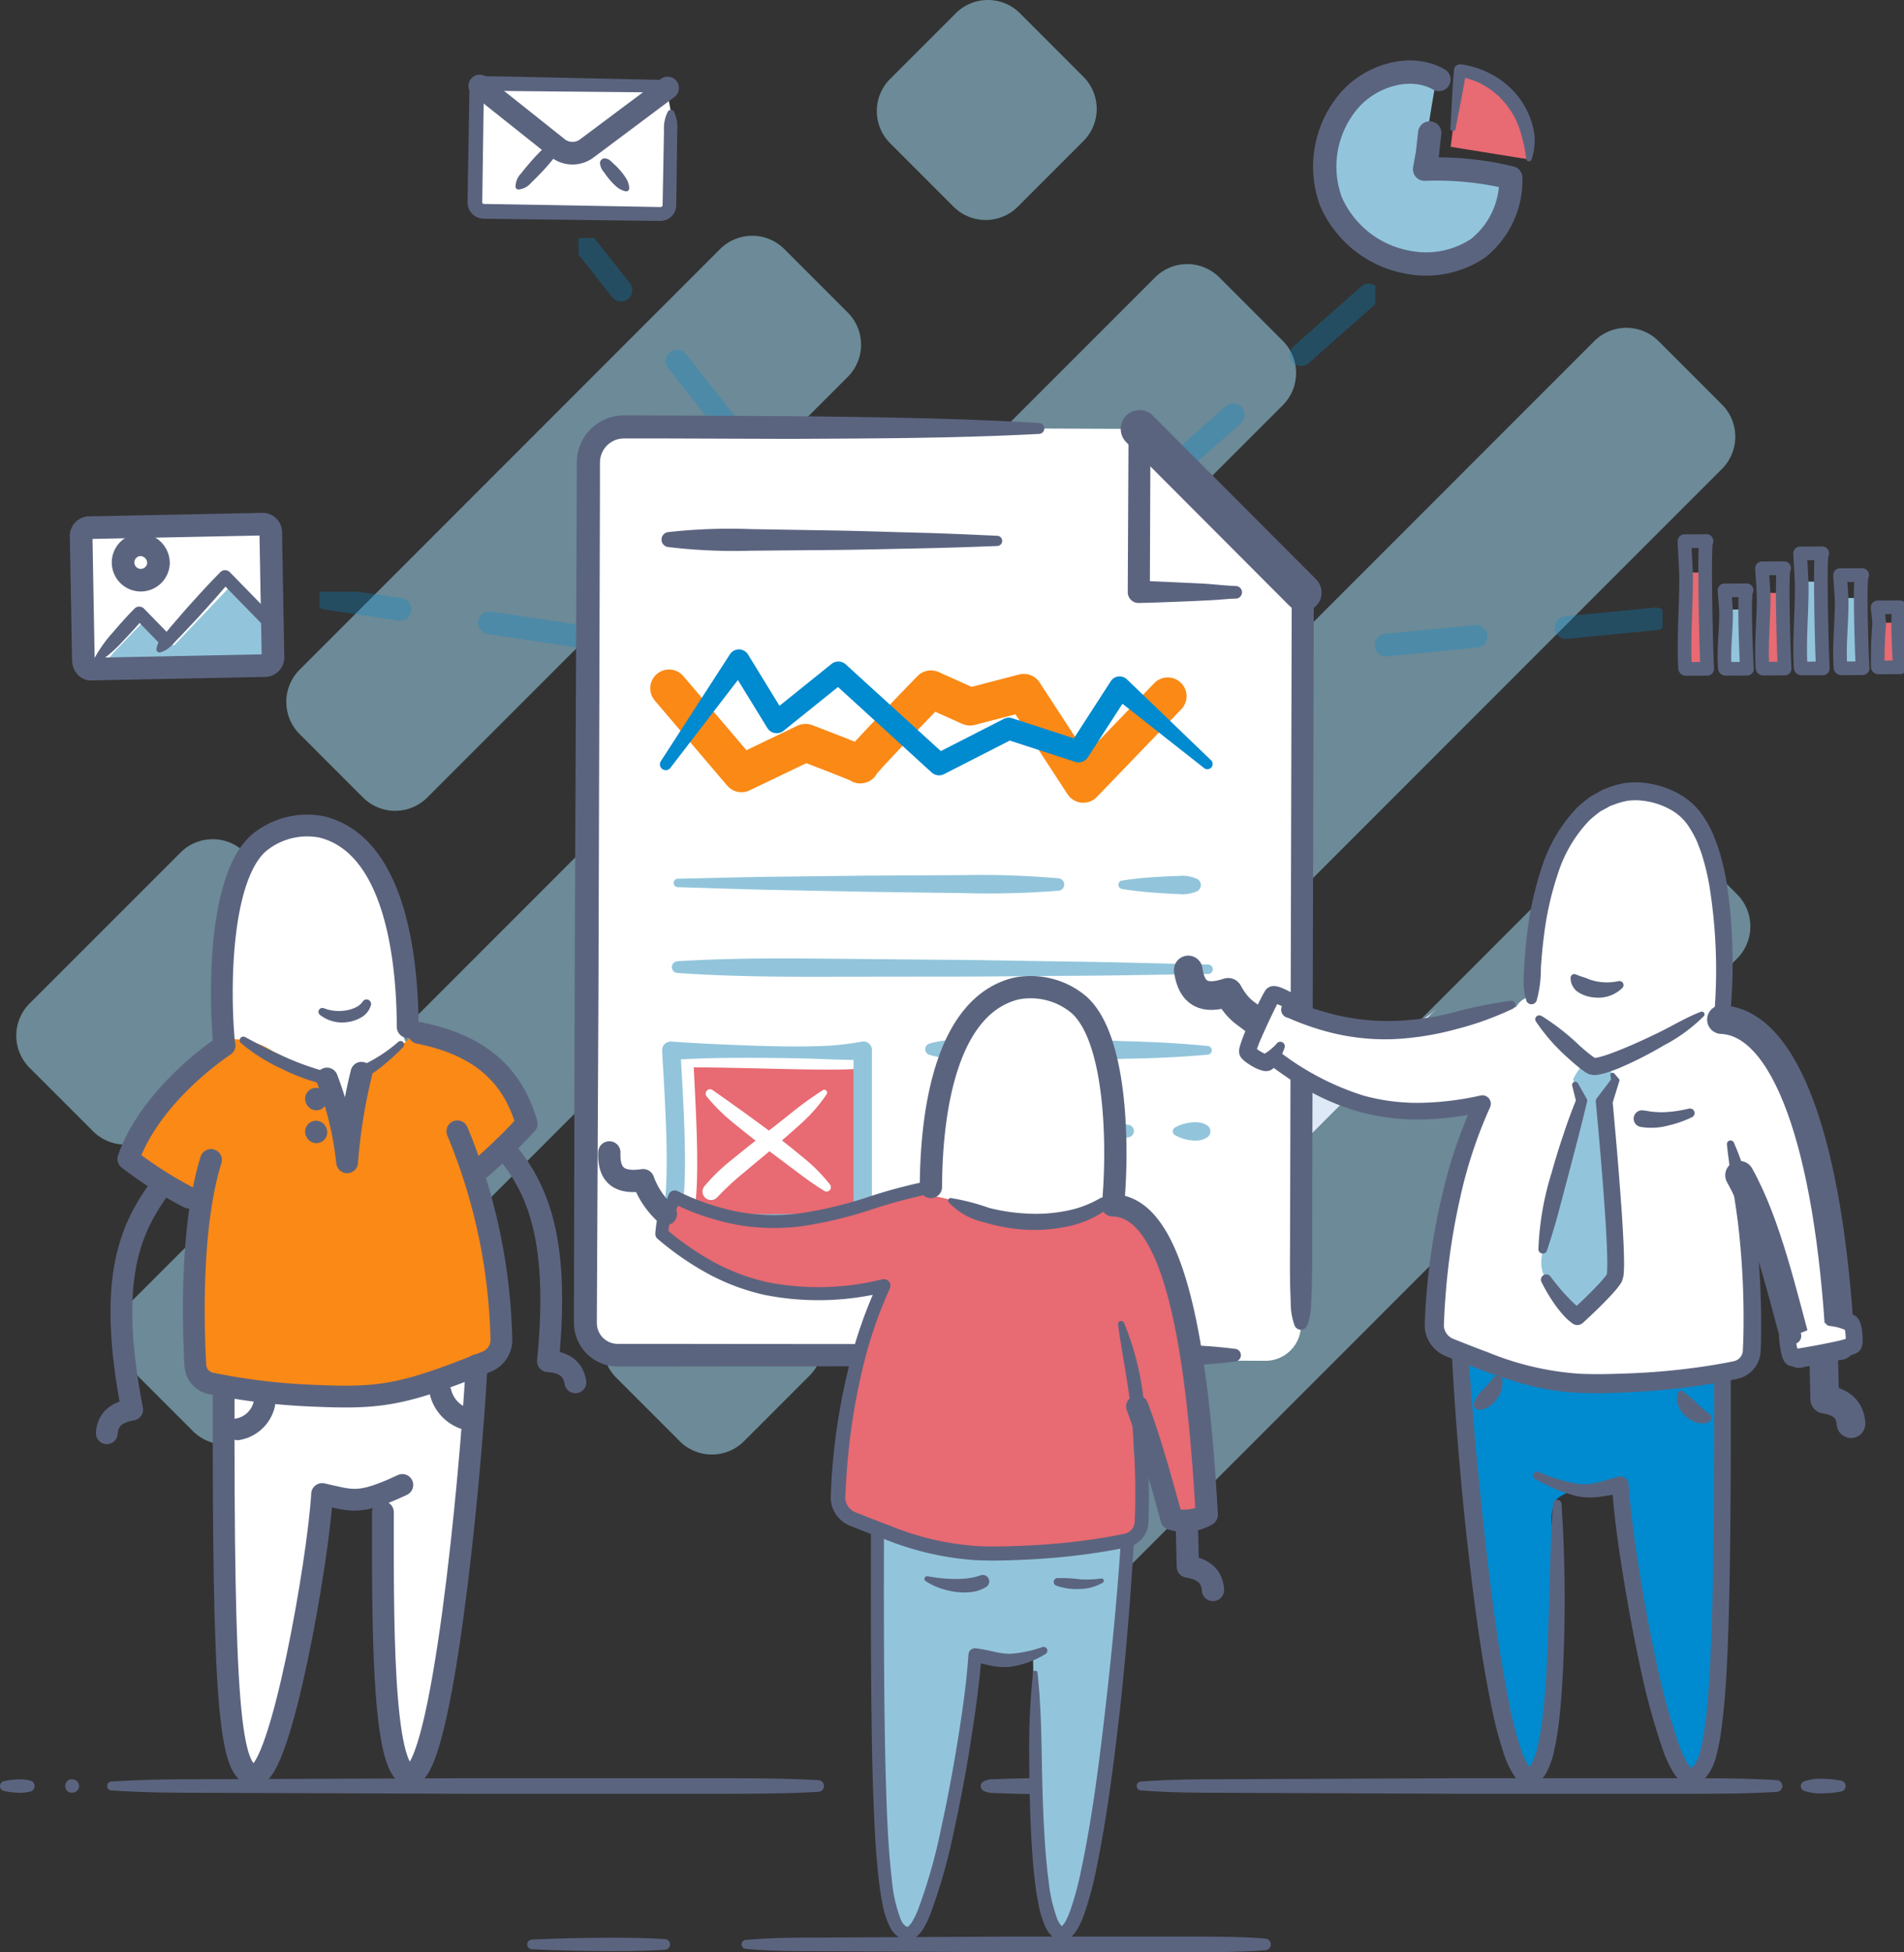 <svg xmlns="http://www.w3.org/2000/svg" xmlns:xlink="http://www.w3.org/1999/xlink" id="Group_38" data-name="Group 38" width="139.754" height="143.238" viewBox="0 0 139.754 143.238"><rect x="0" y="0" width="139.754" height="143.238" fill="#333333" stroke="none"/><defs><clipPath id="clip-path"><rect id="Rectangle_15" data-name="Rectangle 15" width="139.754" height="143.238" fill="none"></rect></clipPath><clipPath id="clip-path-3"><rect id="Rectangle_4" data-name="Rectangle 4" width="57.513" height="57.513" fill="none"></rect></clipPath><clipPath id="clip-path-4"><rect id="Rectangle_5" data-name="Rectangle 5" width="22.407" height="22.407" fill="none"></rect></clipPath><clipPath id="clip-path-5"><rect id="Rectangle_6" data-name="Rectangle 6" width="67.867" height="67.867" fill="none"></rect></clipPath><clipPath id="clip-path-6"><rect id="Rectangle_7" data-name="Rectangle 7" width="86.604" height="86.604" fill="none"></rect></clipPath><clipPath id="clip-path-7"><rect id="Rectangle_8" data-name="Rectangle 8" width="42.191" height="42.192" fill="none"></rect></clipPath><clipPath id="clip-path-8"><rect id="Rectangle_9" data-name="Rectangle 9" width="16.141" height="16.141" fill="none"></rect></clipPath><clipPath id="clip-path-10"><rect id="Rectangle_11" data-name="Rectangle 11" width="98.576" height="7.64" fill="none"></rect></clipPath><clipPath id="clip-path-11"><rect id="Rectangle_12" data-name="Rectangle 12" width="58.49" height="33.103" fill="none"></rect></clipPath><clipPath id="clip-path-12"><rect id="Rectangle_13" data-name="Rectangle 13" width="1.862" height="37.145" fill="none"></rect></clipPath></defs><g id="Group_37" data-name="Group 37" clip-path="url(#clip-path)"><g id="Group_36" data-name="Group 36"><g id="Group_35" data-name="Group 35" clip-path="url(#clip-path)"><g id="Group_7" data-name="Group 7" transform="translate(70.965 59.981)" opacity="0.6"><g id="Group_6" data-name="Group 6"><g id="Group_5" data-name="Group 5" clip-path="url(#clip-path-3)"><path id="Path_8" data-name="Path 8" d="M122.309,149.71l46.181-46.181a3.339,3.339,0,0,1,4.722,0l4.653,4.653a3.34,3.34,0,0,1,0,4.722l-46.182,46.181a3.338,3.338,0,0,1-4.722,0l-4.653-4.653a3.34,3.34,0,0,1,0-4.722" transform="translate(-121.331 -102.551)" fill="#92c5db"></path></g></g></g><g id="Group_10" data-name="Group 10" transform="translate(1.194 61.571)" opacity="0.6"><g id="Group_9" data-name="Group 9"><g id="Group_8" data-name="Group 8" clip-path="url(#clip-path-4)"><path id="Path_9" data-name="Path 9" d="M3.02,117.324,14.1,106.249a3.339,3.339,0,0,1,4.722,0l4.653,4.653a3.339,3.339,0,0,1,0,4.722L12.4,126.7a3.338,3.338,0,0,1-4.722,0L3.02,122.047a3.34,3.34,0,0,1,0-4.722" transform="translate(-2.042 -105.27)" fill="#92c5db"></path></g></g></g><path id="Path_10" data-name="Path 10" d="M132.025,129.264,151,110.285a6.629,6.629,0,0,0,9.375,9.375L141.4,138.639a6.629,6.629,0,0,0-9.375-9.375" transform="translate(-54.805 -45.78)" fill="#dee9f7"></path><path id="Path_11" data-name="Path 11" d="M118.155,80.68,135.937,62.9a6.629,6.629,0,0,0,9.375,9.376L127.53,90.056a6.629,6.629,0,0,0-9.375-9.376" transform="translate(-49.047 -26.11)" fill="#dee9f7"></path><g id="Group_13" data-name="Group 13" transform="translate(59.505 24.052)" opacity="0.6"><g id="Group_12" data-name="Group 12"><g id="Group_11" data-name="Group 11" clip-path="url(#clip-path-5)"><path id="Path_12" data-name="Path 12" d="M102.715,98.635,159.25,42.1a3.339,3.339,0,0,1,4.722,0l4.653,4.653a3.339,3.339,0,0,1,0,4.722L112.09,108.01a3.338,3.338,0,0,1-4.722,0l-4.653-4.653a3.34,3.34,0,0,1,0-4.722" transform="translate(-101.737 -41.122)" fill="#92c5db"></path></g></g></g><g id="Group_16" data-name="Group 16" transform="translate(8.53 19.377)" opacity="0.6"><g id="Group_15" data-name="Group 15"><g id="Group_14" data-name="Group 14" clip-path="url(#clip-path-6)"><path id="Path_13" data-name="Path 13" d="M15.562,109.38,90.835,34.107a3.339,3.339,0,0,1,4.722,0l4.653,4.653a3.34,3.34,0,0,1,0,4.722L24.937,118.755a3.338,3.338,0,0,1-4.722,0L15.562,114.1a3.34,3.34,0,0,1,0-4.722" transform="translate(-14.584 -33.129)" fill="#92c5db"></path></g></g></g><g id="Group_19" data-name="Group 19" transform="translate(21.013 17.298)" opacity="0.6"><g id="Group_18" data-name="Group 18"><g id="Group_17" data-name="Group 17" clip-path="url(#clip-path-7)"><path id="Path_14" data-name="Path 14" d="M36.905,61.413l30.86-30.86a3.339,3.339,0,0,1,4.722,0l4.653,4.653a3.34,3.34,0,0,1,0,4.722L46.28,70.788a3.338,3.338,0,0,1-4.722,0l-4.653-4.653a3.34,3.34,0,0,1,0-4.722" transform="translate(-35.927 -29.574)" fill="#92c5db"></path></g></g></g><g id="Group_22" data-name="Group 22" transform="translate(64.361)" opacity="0.6"><g id="Group_21" data-name="Group 21"><g id="Group_20" data-name="Group 20" clip-path="url(#clip-path-8)"><path id="Path_15" data-name="Path 15" d="M111.018,5.788l4.81-4.81a3.339,3.339,0,0,1,4.722,0L125.2,5.631a3.34,3.34,0,0,1,0,4.722l-4.81,4.81a3.338,3.338,0,0,1-4.722,0l-4.653-4.653a3.34,3.34,0,0,1,0-4.722" transform="translate(-110.04 0)" fill="#92c5db"></path></g></g></g><g id="Group_25" data-name="Group 25" transform="translate(44.259 90.579)" opacity="0.6"><g id="Group_24" data-name="Group 24"><g id="Group_23" data-name="Group 23" clip-path="url(#clip-path-8)"><path id="Path_16" data-name="Path 16" d="M76.649,160.653l4.81-4.81a3.339,3.339,0,0,1,4.722,0l4.653,4.653a3.34,3.34,0,0,1,0,4.722l-4.81,4.81a3.338,3.338,0,0,1-4.722,0l-4.653-4.653a3.34,3.34,0,0,1,0-4.722" transform="translate(-75.671 -154.865)" fill="#92c5db"></path></g></g></g><g id="Group_28" data-name="Group 28" transform="translate(23.457 43.412)" opacity="0.3"><g id="Group_27" data-name="Group 27"><g id="Group_26" data-name="Group 26" clip-path="url(#clip-path-10)"><path id="Path_17" data-name="Path 17" d="M138.54,76.561l-53.213,5.16L40.934,75.051" transform="translate(-40.449 -74.566)" fill="none" stroke="#008acf" stroke-linecap="round" stroke-linejoin="round" stroke-width="1.659" stroke-dasharray="6.634 6.634"></path></g></g></g><g id="Group_31" data-name="Group 31" transform="translate(42.46 17.464)" opacity="0.3"><g id="Group_30" data-name="Group 30"><g id="Group_29" data-name="Group 29" clip-path="url(#clip-path-11)"><path id="Path_18" data-name="Path 18" d="M130.944,34.374,98.814,62.82,73.424,30.687" transform="translate(-72.939 -30.202)" fill="none" stroke="#008acf" stroke-linecap="round" stroke-linejoin="round" stroke-width="1.659" stroke-dasharray="6.634 6.634"></path></g></g></g><g id="Group_34" data-name="Group 34" transform="translate(66.893 72.31)" opacity="0.3"><g id="Group_33" data-name="Group 33"><g id="Group_32" data-name="Group 32" clip-path="url(#clip-path-12)"><line id="Line_1" data-name="Line 1" x2="0.891" y2="36.175" transform="translate(0.485 0.485)" fill="none" stroke="#5770b4" stroke-linecap="round" stroke-linejoin="round" stroke-width="1.659" stroke-dasharray="6.634 6.634"></line></g></g></g><line id="Line_2" data-name="Line 2" x2="2.721" transform="translate(132.416 131.045)" fill="#dee9f7"></line><path id="Path_19" data-name="Path 19" d="M226.228,223.327a3.547,3.547,0,0,1,1.361-.187,7.4,7.4,0,0,1,1.36.133.407.407,0,0,1,0,.8,7.4,7.4,0,0,1-1.36.133,3.535,3.535,0,0,1-1.361-.187.37.37,0,0,1,0-.691" transform="translate(-93.811 -92.627)" fill="#5b647f"></path><line id="Line_3" data-name="Line 3" x2="46.677" transform="translate(83.74 131.045)" fill="#dee9f7"></line><path id="Path_20" data-name="Path 20" d="M142.957,223.315c1.944-.15,3.889-.17,5.834-.173l5.834-.026,11.669-.049,11.669,0H183.8c1.945.007,3.89.016,5.835.144a.428.428,0,0,1,0,.855c-1.945.129-3.89.138-5.835.145h-5.835l-11.669,0-11.669-.049-5.834-.026c-1.945,0-3.89-.022-5.834-.173a.328.328,0,0,1,0-.655" transform="translate(-59.217 -92.598)" fill="#5b647f"></path><line id="Line_4" data-name="Line 4" x2="6.409" transform="translate(72.174 131.045)" fill="#dee9f7"></line><path id="Path_21" data-name="Path 21" d="M123.264,223.312a1.552,1.552,0,0,1,.8-.174l.8-.03c.534-.023,1.068-.029,1.6-.043l1.6,0,.8.006a1.831,1.831,0,0,1,.8.145.472.472,0,0,1,0,.855,1.823,1.823,0,0,1-.8.146l-.8.006-1.6,0c-.534-.013-1.068-.02-1.6-.043l-.8-.03a1.553,1.553,0,0,1-.8-.174.381.381,0,0,1-.135-.521.385.385,0,0,1,.135-.135" transform="translate(-51.091 -92.595)" fill="#5b647f"></path><line id="Line_5" data-name="Line 5" x2="51.898" transform="translate(8.175 131.045)" fill="#dee9f7"></line><path id="Path_22" data-name="Path 22" d="M13.76,223.315c2.162-.15,4.325-.17,6.487-.173l6.488-.026,12.975-.049,12.974,0h6.488c2.162.007,4.325.016,6.487.144a.428.428,0,0,1,0,.855c-2.162.129-4.325.138-6.487.145H52.683l-12.974,0-12.975-.049-6.488-.026c-2.162,0-4.325-.022-6.487-.173a.328.328,0,0,1,0-.655" transform="translate(-5.585 -92.598)" fill="#5b647f"></path><line id="Line_6" data-name="Line 6" x2="0.398" transform="translate(5.168 131.045)" fill="#dee9f7"></line><path id="Path_23" data-name="Path 23" d="M8.559,223.216a.78.78,0,0,1,.2,0,.539.539,0,0,1,.2.066.489.489,0,0,1,.163.672.5.5,0,0,1-.163.163.54.54,0,0,1-.2.066.838.838,0,0,1-.2,0,.5.5,0,0,1,0-.97" transform="translate(-3.392 -92.657)" fill="#5b647f"></path><line id="Line_7" data-name="Line 7" x2="1.981" transform="translate(0.273 131.045)" fill="#dee9f7"></line><path id="Path_24" data-name="Path 24" d="M.273,223.348a4.717,4.717,0,0,1,.99-.132,2.815,2.815,0,0,1,.991.094.41.41,0,0,1,0,.783,2.789,2.789,0,0,1-.991.094,4.754,4.754,0,0,1-.99-.132.365.365,0,0,1,0-.707" transform="translate(0 -92.656)" fill="#5b647f"></path><line id="Line_8" data-name="Line 8" x2="38.153" transform="translate(54.734 142.664)" fill="#dee9f7"></line><path id="Path_25" data-name="Path 25" d="M93.367,243.181c1.59-.15,3.179-.17,4.769-.173l4.769-.025,9.538-.049,9.538,0h4.769c1.59.007,3.179.016,4.769.144a.429.429,0,0,1,0,.855c-1.59.129-3.179.138-4.769.145h-4.769l-9.538,0-9.538-.049-4.769-.026c-1.59,0-3.179-.022-4.769-.173a.329.329,0,0,1,0-.655" transform="translate(-38.634 -100.844)" fill="#5b647f"></path><line id="Line_9" data-name="Line 9" x2="9.777" transform="translate(39.036 142.664)" fill="#dee9f7"></line><path id="Path_26" data-name="Path 26" d="M66.5,243.214c1.629-.084,3.259-.118,4.888-.132s3.26-.009,4.889.094a.392.392,0,0,1,0,.783c-1.629.1-3.259.11-4.889.094S68.131,244,66.5,243.92a.354.354,0,0,1,0-.707" transform="translate(-27.466 -100.903)" fill="#5b647f"></path><path id="Path_27" data-name="Path 27" d="M157.963,130.8c-.024.339-.04.677-.057,1.016" transform="translate(-65.548 -54.296)" fill="#80aadb"></path><path id="Path_28" data-name="Path 28" d="M176.924,22.936a6.876,6.876,0,0,1-5.15,1.011,7.634,7.634,0,0,1-5.629-4.448,7.437,7.437,0,0,1,1.3-7.368c1.587-1.878,4.538-2.788,6.624-1.588a.134.134,0,0,1-.089-.006c.036.02.072.044.109.065-.426,2.364-.649,4.161-1.072,6.523a23.2,23.2,0,0,1,6.329.631,6.4,6.4,0,0,1-2.42,5.181" transform="translate(-68.774 -4.151)" fill="#92c5db"></path><path id="Path_29" data-name="Path 29" d="M173.945,13.51l-.164,1.473-.212,1.185a23.2,23.2,0,0,1,6.329.631,6.4,6.4,0,0,1-2.42,5.181,6.875,6.875,0,0,1-5.15,1.01,7.632,7.632,0,0,1-5.629-4.447,7.436,7.436,0,0,1,1.3-7.368c1.587-1.879,4.537-2.789,6.624-1.588" transform="translate(-69.004 -3.754)" fill="none" stroke="#5b647f" stroke-linecap="round" stroke-linejoin="round" stroke-width="1.711"></path><path id="Path_30" data-name="Path 30" d="M187.794,15.372l-5.74-.924.694-5.592.107.017a5.911,5.911,0,0,1,4.938,6.5" transform="translate(-75.573 -3.677)" fill="#e86a72"></path><path id="Path_31" data-name="Path 31" d="M182.018,12.773c.087-1.432.136-2.869.264-4.3a.44.44,0,0,1,.477-.4l.023,0,.024,0a6.756,6.756,0,0,1,2.312.772,6.161,6.161,0,0,1,1.873,1.592,6.006,6.006,0,0,1,1.081,2.209,4.188,4.188,0,0,1-.1,2.413.2.2,0,0,1-.384-.04v0a12.213,12.213,0,0,0-.46-2.1,5.9,5.9,0,0,0-.964-1.833A5.718,5.718,0,0,0,184.626,9.7a5.49,5.49,0,0,0-1.965-.719l.524-.393c-.226,1.415-.529,2.82-.795,4.231a.188.188,0,0,1-.372-.046" transform="translate(-75.557 -3.352)" fill="#5b647f"></path><path id="Path_32" data-name="Path 32" d="M213.383,78.873s-1.436.007-1.535.007a.134.134,0,0,1-.071-.013.056.056,0,0,1-.022-.049c-.116-1.675.094-3.348.085-5.024-.022-.651-.078-1.3-.118-1.952l0-.025c.541,0,1.082,0,1.623-.009-.226,0-.015,6.475.039,7.063" transform="translate(-87.887 -29.809)" fill="#e86a72"></path><path id="Path_33" data-name="Path 33" d="M218.38,80.789s-1.436.006-1.535.007a.206.206,0,0,1-.071-.008.031.031,0,0,1-.022-.03,29.519,29.519,0,0,1,.1-3.084c-.02-.4-.076-.8-.113-1.2v-.015c.54,0,1.081,0,1.622-.008-.226,0-.027,3.975.025,4.336" transform="translate(-89.963 -31.736)" fill="#92c5db"></path><path id="Path_34" data-name="Path 34" d="M223.1,79.912s-1.436.006-1.535.007a.171.171,0,0,1-.071-.01.042.042,0,0,1-.022-.039c-.114-1.315.1-2.63.091-3.945-.021-.511-.077-1.022-.116-1.532v-.019c.54,0,1.081,0,1.623-.009-.226,0-.022,5.085.031,5.547" transform="translate(-91.923 -30.87)" fill="#e86a72"></path><path id="Path_35" data-name="Path 35" d="M227.892,79.314s-1.436.007-1.535.007a.146.146,0,0,1-.071-.012.049.049,0,0,1-.022-.044c-.115-1.509.1-3.017.088-4.526-.021-.586-.078-1.172-.116-1.758v-.022c.54,0,1.081,0,1.622-.009-.226,0-.018,5.833.035,6.364" transform="translate(-93.91 -30.282)" fill="#92c5db"></path><path id="Path_36" data-name="Path 36" d="M232.889,80.153s-1.436.006-1.535.007a.181.181,0,0,1-.071-.009.038.038,0,0,1-.022-.036c-.113-1.222.1-2.443.092-3.665-.02-.474-.077-.949-.115-1.424v-.018c.541,0,1.082,0,1.623-.009-.226,0-.023,4.724.029,5.153" transform="translate(-95.985 -31.133)" fill="#92c5db"></path><path id="Path_37" data-name="Path 37" d="M237.681,81.434s-1.436.006-1.535.006a.267.267,0,0,1-.071-.006c-.018-.006-.02-.015-.021-.023a17.375,17.375,0,0,1,.1-2.364c-.02-.306-.075-.612-.112-.918v-.012c.54,0,1.081,0,1.622-.008-.226,0-.032,3.046.019,3.323" transform="translate(-97.975 -32.425)" fill="#e86a72"></path><path id="Path_38" data-name="Path 38" d="M213.058,77.248s-1.436.008-1.535.008a.109.109,0,0,1-.071-.017.09.09,0,0,1-.022-.065c-.119-2.223.088-4.444.077-6.668-.023-.863-.081-1.727-.121-2.59v-.033c.54,0,1.081,0,1.622-.01C212.782,67.877,213,76.467,213.058,77.248Z" transform="translate(-87.748 -28.175)" fill="none" stroke="#5b647f" stroke-linecap="round" stroke-linejoin="round" stroke-width="1.002"></path><path id="Path_39" data-name="Path 39" d="M218.063,79.8s-1.436.007-1.535.007a.161.161,0,0,1-.071-.011.043.043,0,0,1-.022-.04c-.115-1.365.1-2.729.09-4.094-.021-.53-.077-1.06-.116-1.59v-.02c.541,0,1.082,0,1.622-.009C217.8,74.046,218.01,79.319,218.063,79.8Z" transform="translate(-89.83 -30.736)" fill="none" stroke="#5b647f" stroke-linecap="round" stroke-linejoin="round" stroke-width="1.002"></path><path id="Path_40" data-name="Path 40" d="M222.784,78.64s-1.436.007-1.535.007a.128.128,0,0,1-.071-.013.06.06,0,0,1-.022-.051c-.116-1.745.093-3.49.084-5.236-.022-.678-.079-1.356-.118-2.034v-.026c.54,0,1.081,0,1.622-.009C222.518,71.281,222.73,78.026,222.784,78.64Z" transform="translate(-91.789 -29.588)" fill="none" stroke="#5b647f" stroke-linecap="round" stroke-linejoin="round" stroke-width="1.002"></path><path id="Path_41" data-name="Path 41" d="M227.571,77.851s-1.436.007-1.535.008a.116.116,0,0,1-.071-.016.074.074,0,0,1-.022-.058c-.118-2,.091-4,.08-6.007-.022-.778-.08-1.556-.12-2.334v-.029c.541,0,1.082,0,1.623-.009C227.3,69.409,227.517,77.147,227.571,77.851Z" transform="translate(-93.774 -28.811)" fill="none" stroke="#5b647f" stroke-linecap="round" stroke-linejoin="round" stroke-width="1.002"></path><path id="Path_42" data-name="Path 42" d="M232.571,78.972s-1.436.007-1.535.007a.14.14,0,0,1-.071-.012.055.055,0,0,1-.022-.047c-.116-1.622.095-3.242.086-4.865-.022-.629-.078-1.26-.117-1.889l0-.024c.541,0,1.082,0,1.623-.009C232.307,72.136,232.518,78.4,232.571,78.972Z" transform="translate(-95.852 -29.943)" fill="none" stroke="#5b647f" stroke-linecap="round" stroke-linejoin="round" stroke-width="1.002"></path><path id="Path_43" data-name="Path 43" d="M237.26,80.584s-1.436.006-1.535.007a.207.207,0,0,1-.071-.008.032.032,0,0,1-.022-.03,30.542,30.542,0,0,1,.1-3.137c-.02-.406-.076-.812-.114-1.218v-.015c.54,0,1.082,0,1.622-.008C237.009,76.176,237.208,80.217,237.26,80.584Z" transform="translate(-97.8 -31.621)" fill="none" stroke="#5b647f" stroke-linecap="round" stroke-linejoin="round" stroke-width="1.002"></path><path id="Path_44" data-name="Path 44" d="M23.571,65.752a.618.618,0,0,1,.532.674l.161,9.008a.621.621,0,0,1-.508.694l-12.877.26c-.287.006-.525-.3-.532-.674l-.16-9.007a.622.622,0,0,1,.508-.695Z" transform="translate(-4.228 -27.294)" fill="#fff"></path><path id="Path_45" data-name="Path 45" d="M12.519,83.7l-.03.032-.116-.032Z" transform="translate(-5.136 -34.744)" fill="#abc9ea"></path><path id="Path_46" data-name="Path 46" d="M25.229,78.657l-.353.523-12.253.134,1.194-1.328,2.026-2.1L18,77.729l4.373-4.59,2.848,2.934-.008.711Z" transform="translate(-5.24 -30.361)" fill="#92c5db"></path><path id="Path_47" data-name="Path 47" d="M23.571,65.752a.618.618,0,0,1,.532.674l.161,9.008a.621.621,0,0,1-.508.694l-12.877.26c-.287.006-.525-.3-.532-.674l-.16-9.007a.622.622,0,0,1,.508-.695Z" transform="translate(-4.228 -27.294)" fill="none" stroke="#5b647f" stroke-linecap="round" stroke-linejoin="round" stroke-width="1.659"></path><path id="Path_48" data-name="Path 48" d="M11.887,79.83a9.883,9.883,0,0,1,1.351-1.877c.5-.585,1.006-1.156,1.548-1.7l.016-.017a.485.485,0,0,1,.685,0l0,0,1.962,2.01a.485.485,0,0,1-.694.678L14.8,76.916,15.5,76.9c-.487.593-1.005,1.157-1.538,1.708a9.908,9.908,0,0,1-1.734,1.531.242.242,0,0,1-.346-.313" transform="translate(-4.924 -31.587)" fill="#5b647f"></path><path id="Path_49" data-name="Path 49" d="M19.627,77.288c.13-.7.636-1.064,1-1.552l1.193-1.382c.815-.9,1.625-1.81,2.487-2.671l.018-.018a.485.485,0,0,1,.685,0l0,0,3.416,3.5a.485.485,0,0,1-.694.678l-3.416-3.5.707-.013c-.771.943-1.592,1.841-2.41,2.742L21.366,76.4c-.447.415-.758.955-1.446,1.152a.232.232,0,0,1-.287-.159.236.236,0,0,1-.005-.106" transform="translate(-8.146 -29.69)" fill="#5b647f"></path><path id="Path_50" data-name="Path 50" d="M18.046,69.692a1.3,1.3,0,1,1-1.323-1.355,1.346,1.346,0,0,1,1.323,1.355" transform="translate(-6.413 -28.368)" fill="#fff"></path><path id="Path_51" data-name="Path 51" d="M18.046,69.692a1.3,1.3,0,1,1-1.323-1.355A1.346,1.346,0,0,1,18.046,69.692Z" transform="translate(-6.413 -28.368)" fill="none" stroke="#5b647f" stroke-linecap="round" stroke-linejoin="round" stroke-width="1.659"></path><path id="Path_52" data-name="Path 52" d="M126.116,65.91l-.139,53.569a2.6,2.6,0,0,1-2.613,2.592l-47.324-.191a2.6,2.6,0,0,1-2.592-2.613l.231-63.126a2.6,2.6,0,0,1,2.613-2.592l37.836.149" transform="translate(-30.489 -22.228)" fill="#fff"></path><line id="Line_10" data-name="Line 10" x2="11.988" y2="12.013" transform="translate(83.639 31.468)" fill="#dee9f7"></line><line id="Line_11" data-name="Line 11" x2="11.988" y2="12.013" transform="translate(83.639 31.468)" fill="none" stroke="#5b647f" stroke-linecap="round" stroke-linejoin="round" stroke-width="2.76"></line><path id="Path_53" data-name="Path 53" d="M106.2,53.465c-6.118.324-12.235.337-18.352.366L78.671,53.8,76.377,53.8l-.574,0a2.264,2.264,0,0,0-.421.029,1.672,1.672,0,0,0-.706.3,1.746,1.746,0,0,0-.734,1.3c-.011.1-.007.335-.008.515l0,.574,0,1.147-.109,36.7-.09,18.35-.023,4.587-.005,1.147v.272a1.389,1.389,0,0,0,.014.185,1.448,1.448,0,0,0,.091.357,1.539,1.539,0,0,0,1.08.929,1.671,1.671,0,0,0,.384.041h.574l1.147,0,2.293,0,4.588.006,18.35.015,9.175.008,4.587.05a35.319,35.319,0,0,1,4.588.288.466.466,0,0,1,0,.923,35.325,35.325,0,0,1-4.588.289l-4.587.049-9.175.008-18.35.015-4.588.006-2.293,0-1.147,0h-.574a3.375,3.375,0,0,1-.753-.08,3.214,3.214,0,0,1-2.268-1.939,3.153,3.153,0,0,1-.2-.75,3.291,3.291,0,0,1-.03-.386v-.3l0-1.147.011-4.588.041-18.35.153-36.7.005-1.147,0-.574c0-.2-.005-.349.014-.631A3.442,3.442,0,0,1,73.7,52.743a3.37,3.37,0,0,1,1.391-.582,4.064,4.064,0,0,1,.722-.054l.573,0,2.294.011,9.175.043c6.117.077,12.234.137,18.349.509a.4.4,0,0,1,0,.793" transform="translate(-29.898 -21.63)" fill="#5b647f"></path><path id="Path_54" data-name="Path 54" d="M163.634,74.113l-.07,26.784-.035,13.392-.016,6.7c0,1.116.011,2.232-.014,3.348,0,.558-.039,1.116-.057,1.674a4.9,4.9,0,0,1-.294,1.673.5.5,0,0,1-.923,0,4.916,4.916,0,0,1-.285-1.675c-.015-.558-.047-1.116-.048-1.674-.019-1.117,0-2.233,0-3.348l.018-6.7.035-13.392.069-26.784a.807.807,0,0,1,1.614,0" transform="translate(-67.201 -30.429)" fill="#5b647f"></path><path id="Path_55" data-name="Path 55" d="M143.192,53.233l-.047,11.959-.809-.817c1.188.034,2.378.1,3.566.151.594.03,1.189.048,1.783.1s1.188.111,1.783.132a.462.462,0,0,1,0,.923c-.595.015-1.19.085-1.784.116s-1.189.059-1.784.084c-1.189.045-2.378.1-3.567.122a.793.793,0,0,1-.81-.777v-.039l.059-11.959a.807.807,0,0,1,1.614.007" transform="translate(-58.746 -21.761)" fill="#5b647f"></path><line id="Line_12" data-name="Line 12" x2="38.96" y2="0.157" transform="translate(49.713 70.955)" fill="#dee9f7"></line><path id="Path_56" data-name="Path 56" d="M84.714,120.435c3.247-.2,6.495-.226,9.741-.2l9.74.091c3.247.02,6.493.094,9.74.138s6.493.143,9.74.212a.346.346,0,0,1,0,.693c-3.247.042-6.494.114-9.741.132s-6.493.066-9.74.06l-9.741.012c-3.247,0-6.493-.051-9.739-.28a.429.429,0,0,1,0-.856" transform="translate(-34.999 -49.907)" fill="#92c5db"></path><line id="Line_13" data-name="Line 13" x2="12.334" y2="0.05" transform="translate(76.316 77.013)" fill="#dee9f7"></line><path id="Path_57" data-name="Path 57" d="M130.273,130.853a30.368,30.368,0,0,1,6.168-.268c2.055.047,4.111.151,6.165.353a.32.32,0,0,1,0,.638c-2.056.186-4.112.273-6.168.3a30.327,30.327,0,0,1-6.166-.318.361.361,0,0,1,0-.709" transform="translate(-53.955 -54.194)" fill="#92c5db"></path><line id="Line_14" data-name="Line 14" x2="5.19" y2="0.021" transform="translate(68.192 76.981)" fill="#dee9f7"></line><path id="Path_58" data-name="Path 58" d="M116.39,130.741a6.893,6.893,0,0,1,2.6-.244,17.732,17.732,0,0,1,2.594.265.411.411,0,0,1,0,.808,17.634,17.634,0,0,1-2.6.243,6.882,6.882,0,0,1-2.595-.264.43.43,0,0,1,0-.808" transform="translate(-48.197 -54.164)" fill="#92c5db"></path><line id="Line_15" data-name="Line 15" x2="2.386" y2="0.009" transform="translate(86.239 83.004)" fill="#dee9f7"></line><path id="Path_59" data-name="Path 59" d="M147.335,141.166a2.954,2.954,0,0,1,1.195-.372,2.123,2.123,0,0,1,.6,0,1.363,1.363,0,0,1,.6.237.519.519,0,0,1,.109.726.525.525,0,0,1-.113.112,1.36,1.36,0,0,1-.6.232,2.122,2.122,0,0,1-.6,0,2.957,2.957,0,0,1-1.192-.382.32.32,0,0,1-.109-.438.326.326,0,0,1,.112-.111" transform="translate(-61.095 -58.436)" fill="#92c5db"></path><line id="Line_16" data-name="Line 16" x2="14.679" y2="0.06" transform="translate(68.168 82.931)" fill="#dee9f7"></line><path id="Path_60" data-name="Path 60" d="M116.342,141.036q1.835-.1,3.671-.16c1.223-.03,2.447-.081,3.67-.1l3.67-.05a18.023,18.023,0,0,1,3.669.22.463.463,0,0,1,0,.911,17.98,17.98,0,0,1-3.671.19l-3.67-.079c-1.223-.025-2.446-.085-3.669-.125s-2.446-.112-3.669-.19a.311.311,0,0,1,0-.621" transform="translate(-48.173 -58.416)" fill="#92c5db"></path><line id="Line_17" data-name="Line 17" x2="27.955" y2="0.113" transform="translate(49.738 64.785)" fill="#dee9f7"></line><path id="Path_61" data-name="Path 61" d="M84.825,110.041c2.33-.047,4.66-.118,6.989-.147l6.989-.082,6.989-.036a65.465,65.465,0,0,1,6.988.233.457.457,0,0,1,0,.911,65.476,65.476,0,0,1-6.989.177L98.8,111l-6.988-.139c-2.329-.048-4.659-.137-6.988-.2a.311.311,0,0,1,0-.621" transform="translate(-35.085 -45.567)" fill="#92c5db"></path><line id="Line_18" data-name="Line 18" x1="24.153" y1="0.098" transform="translate(49.039 39.59)" fill="#dee9f7"></line><path id="Path_62" data-name="Path 62" d="M107.655,67.6q-3.02.12-6.039.185c-2.013.035-4.026.093-6.039.108l-6.039.053a40.51,40.51,0,0,1-6.037-.27.551.551,0,0,1,0-1.093,40.584,40.584,0,0,1,6.039-.222l6.038.1c2.013.032,4.025.106,6.038.157s4.025.137,6.037.234a.373.373,0,0,1,0,.746" transform="translate(-34.465 -27.54)" fill="#5b647f"></path><line id="Line_19" data-name="Line 19" x2="5.507" y2="0.022" transform="translate(82.351 64.917)" fill="#dee9f7"></line><path id="Path_63" data-name="Path 63" d="M140.609,110.215c.918-.14,1.837-.225,2.755-.277.459-.027.918-.045,1.377-.058a2.687,2.687,0,0,1,1.376.213.508.508,0,0,1,0,.911,2.7,2.7,0,0,1-1.378.2c-.459-.016-.918-.037-1.376-.07-.918-.06-1.835-.152-2.753-.3a.315.315,0,0,1,0-.622" transform="translate(-58.257 -45.609)" fill="#92c5db"></path><line id="Line_20" data-name="Line 20" x2="13.049" y2="0.053" transform="translate(68.144 88.881)" fill="#dee9f7"></line><path id="Path_64" data-name="Path 64" d="M116.323,151.226c2.176-.185,4.351-.279,6.526-.32a34.55,34.55,0,0,1,6.523.267.4.4,0,0,1,0,.783,34.562,34.562,0,0,1-6.526.215c-2.174-.058-4.349-.17-6.523-.373a.287.287,0,0,1,0-.572" transform="translate(-48.178 -62.631)" fill="#92c5db"></path><path id="Path_65" data-name="Path 65" d="M83.961,86.345l5.318,6.244,4.7-2.253s4.228,1.61,4.023,1.61,5.182-5.536,5.182-5.536l2.864,1.287,3.954-1.03,4.364,6.695,6.2-6.437" transform="translate(-34.853 -35.843)" fill="none" stroke="#fa8916" stroke-linecap="round" stroke-linejoin="round" stroke-width="2.76"></path><path id="Path_66" data-name="Path 66" d="M82.9,89.65l5.061-7.827a.787.787,0,0,1,1.328.012l.019.032,2.77,4.517-1.194-.207,4.532-3.645a.807.807,0,0,1,1.05.033l7.387,6.736-.911-.123,5.12-2.615a.812.812,0,0,1,.616-.049l5.12,1.664-.927.329,3.022-4.675.021-.033a.774.774,0,0,1,1.07-.23.821.821,0,0,1,.116.092l6.186,5.945a.385.385,0,0,1-.5.58l-6.741-5.307,1.208-.171-3.022,4.675a.808.808,0,0,1-.927.33l-5.12-1.664L108.8,88l-5.12,2.615a.81.81,0,0,1-.911-.122l-7.386-6.736,1.049.032L91.9,87.434a.808.808,0,0,1-1.135-.123c-.02-.026-.042-.056-.059-.084L87.932,82.71l1.347.044L83.6,90.142a.427.427,0,0,1-.7-.492" transform="translate(-34.384 -33.816)" fill="#008acf"></path><path id="Path_67" data-name="Path 67" d="M86.949,144.974a56.686,56.686,0,0,0,12.429.071l.063-11.083c-2.037.245-7.391-.042-12.429-.071.214,4.147.48,8.927-.063,11.083" transform="translate(-36.093 -55.58)" fill="#e86a72"></path><path id="Path_68" data-name="Path 68" d="M84.3,143.234a1.618,1.618,0,0,1,.471-.194.8.8,0,0,1,.13,0l.218.017.437.033,1.745.116c1.162.067,2.323.11,3.483.118a60.7,60.7,0,0,0,6.951-.372l-.6.669V131.336h0l.755.667c-1.252.012-2.41-.043-3.593-.083s-2.349-.056-3.521-.066c-2.343-.018-4.686-.006-7.02.154h0l.671-.712c.119,2.049.244,4.1.306,6.172.03,1.034.044,2.072.016,3.117-.015.523-.041,1.049-.089,1.58-.028.267-.051.532-.1.8l-.03.2-.013.089-.012-.005a.279.279,0,0,0-.2-.02m-1.095.781a2.5,2.5,0,0,1-.046-.774l.071-.473c.04-.235.061-.482.087-.726.045-.491.07-.991.084-1.494.027-1.006.013-2.023-.015-3.041-.062-2.037-.186-4.082-.305-6.132l0-.049a.629.629,0,0,1,.591-.664.8.8,0,0,1,.084,0h0c1.176.085,2.349.149,3.521.2s2.344.1,3.514.128,2.341.045,3.507.011a20.348,20.348,0,0,0,3.427-.333.622.622,0,0,1,.74.474.585.585,0,0,1,.015.13v.064h0v12.288a.677.677,0,0,1-.6.669,62.052,62.052,0,0,1-7.1.38c-1.187-.008-2.371-.052-3.551-.12l-1.768-.117-.441-.033-.22-.017c-.063,0-.206-.017-.308-.031a5.471,5.471,0,0,1-1.283-.34" transform="translate(-34.485 -54.236)" fill="#92c5db"></path><path id="Path_69" data-name="Path 69" d="M89.048,137.135c1.844,1.794,5.937,4.464,8.627,6.934" transform="translate(-36.965 -56.926)" fill="#fff"></path><path id="Path_70" data-name="Path 70" d="M89.063,136.7q2.228,1.555,4.456,3.212,1.109.833,2.181,1.728a12.145,12.145,0,0,1,1.979,1.992.32.32,0,0,1-.063.448.324.324,0,0,1-.362.015c-.788-.487-1.52-1.026-2.25-1.58l-2.2-1.652c-.732-.56-1.459-1.131-2.178-1.722a13.6,13.6,0,0,1-2.006-1.982.323.323,0,0,1,.439-.464Z" transform="translate(-36.757 -56.719)" fill="#fff"></path><path id="Path_71" data-name="Path 71" d="M97.569,137c-2.75,2.757-7.117,5.733-8.355,7.3" transform="translate(-37.034 -56.872)" fill="#fff"></path><path id="Path_72" data-name="Path 72" d="M97.268,137.022a11.348,11.348,0,0,1-1.848,2.131c-.692.629-1.4,1.238-2.1,1.842s-1.424,1.183-2.119,1.779a20.3,20.3,0,0,0-1.941,1.793l-.027.03a.623.623,0,0,1-.953-.8,13.989,13.989,0,0,1,2.09-2.014c.726-.591,1.446-1.174,2.186-1.73s1.462-1.124,2.176-1.7a27.054,27.054,0,0,1,2.248-1.617.209.209,0,0,1,.288.063.213.213,0,0,1,0,.225" transform="translate(-36.589 -56.746)" fill="#fff"></path><path id="Path_73" data-name="Path 73" d="M41.994,120.283a2.192,2.192,0,0,1-1.281-1.82,9.115,9.115,0,0,1,.141-2.33,14.731,14.731,0,0,0-1.162-7.708,9.169,9.169,0,0,0-3.857-4.5,5.3,5.3,0,0,0-5.69.308c-1.642,1.332-2.054,3.63-2.354,5.723l-.726,5.06a6.014,6.014,0,0,0,.042,2.8,8.05,8.05,0,0,0,2.172,2.717c1.314,1.35,2.286,2.989,3.475,4.45a8.334,8.334,0,0,0,4.539,3.174,3.08,3.08,0,0,0,2.21-.262c1.025-.622,1.338-1.938,1.56-3.115l.995-5.277" transform="translate(-11.174 -42.859)" fill="#fff"></path><path id="Path_74" data-name="Path 74" d="M43.043,198.269a3.849,3.849,0,0,1-.47,1.437,1.332,1.332,0,0,1-1.28.652c-.623-.115-.971-.777-1.172-1.379a21.123,21.123,0,0,1-.76-6.335q-.111-6.139-.222-12.277a5.927,5.927,0,0,1-4.134.075q-.939,7.095-2.393,14.109c-.477,2.3-1.049,4.7-2.6,6.47-1.894-4.348-2.141-9.208-2.36-13.946q-.261-5.617-.521-11.232a9.815,9.815,0,0,1,.133-2.76,3.312,3.312,0,0,1,1.548-2.2c1.265-.667,2.791-.132,4.173.231a16.251,16.251,0,0,0,10.154-.657,5.657,5.657,0,0,1,1.558-.491c.743-.071,1.262.15,1.273.88.015.894-.091,1.824-.13,2.721q-.13,3.023-.363,6.041-.46,5.967-1.319,11.894-.492,3.393-1.114,6.767" transform="translate(-11.248 -70.55)" fill="#fff"></path><path id="Path_75" data-name="Path 75" d="M40.4,129.826c1.324.181,1.666,2,2.8,2.7a3.7,3.7,0,0,1,1.677,3.594A5.383,5.383,0,0,1,42,139.287c-1.1.3-.722-2.593-1.839-2.83a37.163,37.163,0,0,1,3.245,12.93,4.883,4.883,0,0,1-.79,3.62,5.023,5.023,0,0,1-2.4,1.256c-5.525,1.664-11.449,2.722-17.045,1.318a3.354,3.354,0,0,1-2.06-1.147,3.652,3.652,0,0,1-.335-2.386q.36-4.1.719-8.193a2.817,2.817,0,0,0-.292-1.925,2.79,2.79,0,0,0-.767-.645l-4.07-2.654a37.4,37.4,0,0,1,4.376-6.622,5.06,5.06,0,0,1,2.914-2.08,5.408,5.408,0,0,1,3.176.89,17.3,17.3,0,0,1,3.348,2.09,5.808,5.808,0,0,1,2.041,3.3c.753-.2,1.093-1.076,1.179-1.849a4.743,4.743,0,0,1,.5-2.253c.728-1.045,2.178-1.3,3-2.333.472-.595.564-.507,1.327-.325.721.171,1.451.278,2.184.378" transform="translate(-6.791 -53.679)" fill="#fa8916"></path><path id="Path_76" data-name="Path 76" d="M54.931,171.26c-.444,8.473-2.547,30.061-4.883,30.056-2.12,0-1.994-12.25-1.994-19.277" transform="translate(-19.947 -71.092)" fill="none" stroke="#5b647f" stroke-linecap="round" stroke-linejoin="round" stroke-width="1.599"></path><path id="Path_77" data-name="Path 77" d="M41.18,181.122c-3.229,1.52-3.7,1.139-5.888.665-.285,4.938-3.039,20.607-4.938,20.607-1.838,0-2.342-5.068-2.287-28.539" transform="translate(-11.649 -72.169)" fill="none" stroke="#5b647f" stroke-linecap="round" stroke-linejoin="round" stroke-width="1.599"></path><path id="Path_78" data-name="Path 78" d="M43.669,141.915A42.043,42.043,0,0,1,46.9,157.176a1.719,1.719,0,0,1-1.086,1.642c-6.21,2.5-7.828,2.713-12.772,2.495a46.539,46.539,0,0,1-7.46-.9,1.435,1.435,0,0,1-1.143-1.324c-.155-2.741-.393-10.141,1.148-15.071" transform="translate(-10.099 -58.91)" fill="none" stroke="#5b647f" stroke-linecap="round" stroke-linejoin="round" stroke-width="1.599"></path><path id="Path_79" data-name="Path 79" d="M23.169,131.141c-2.719,1.866-5.886,4.947-7.066,8.328a29.492,29.492,0,0,0,4.458,2.844" transform="translate(-6.685 -54.438)" fill="none" stroke="#5b647f" stroke-linecap="round" stroke-linejoin="round" stroke-width="1.599"></path><path id="Path_80" data-name="Path 80" d="M41.48,118.328c-.026-5.624-1.125-13.392-6.3-14.677A5.545,5.545,0,0,0,30.5,104.87c-2.869,2.614-2.857,10.936-2.5,14.636" transform="translate(-11.553 -42.976)" fill="none" stroke="#5b647f" stroke-linecap="round" stroke-linejoin="round" stroke-width="1.599"></path><path id="Path_81" data-name="Path 81" d="M43.819,125.786a1.506,1.506,0,0,1-.744.926,2.742,2.742,0,0,1-1.019.331,2.649,2.649,0,0,1-1.986-.539.286.286,0,0,1,.284-.487l.019.006a3.037,3.037,0,0,0,1.567.163,2.5,2.5,0,0,0,.735-.217,1.265,1.265,0,0,0,.5-.383l.053-.073a.333.333,0,0,1,.594.271" transform="translate(-16.592 -52.045)" fill="#5b647f"></path><path id="Path_82" data-name="Path 82" d="M36.348,133.56a14.783,14.783,0,0,1-3.267-1.2,12.906,12.906,0,0,1-2.911-1.851.271.271,0,0,1,.308-.441l0,0c.976.529,1.959,1.038,2.974,1.484a20.11,20.11,0,0,0,3.094,1.093l.011,0a.468.468,0,0,1-.213.911" transform="translate(-12.486 -53.979)" fill="#5b647f"></path><path id="Path_83" data-name="Path 83" d="M44.992,132.443a11.218,11.218,0,0,0,2.8-1.792.261.261,0,0,1,.359.378,15.349,15.349,0,0,1-1.29,1.2,10.5,10.5,0,0,1-1.456,1.053.469.469,0,1,1-.474-.808.484.484,0,0,1,.052-.026Z" transform="translate(-18.556 -54.209)" fill="#5b647f"></path><path id="Path_84" data-name="Path 84" d="M55.282,174.647a2.734,2.734,0,0,0,1.685,1.9" transform="translate(-22.948 -72.498)" fill="none" stroke="#5b647f" stroke-linecap="round" stroke-linejoin="round" stroke-width="1.599"></path><path id="Path_85" data-name="Path 85" d="M31.776,176.134a2.419,2.419,0,0,1-1.956,1.848" transform="translate(-12.379 -73.115)" fill="none" stroke="#5b647f" stroke-linecap="round" stroke-linejoin="round" stroke-width="1.599"></path><path id="Path_86" data-name="Path 86" d="M43.564,134.571a40.259,40.259,0,0,0-1.054,6.569,24.092,24.092,0,0,0-1.479-6.145" transform="translate(-17.032 -55.862)" fill="none" stroke="#5b647f" stroke-linecap="round" stroke-linejoin="round" stroke-width="1.599"></path><line id="Line_21" data-name="Line 21" x2="0.027" y2="0.046" transform="translate(23.193 80.618)" fill="none" stroke="#5b647f" stroke-linecap="round" stroke-linejoin="round" stroke-width="1.599"></line><line id="Line_22" data-name="Line 22" x2="0.027" y2="0.046" transform="translate(23.193 83.029)" fill="none" stroke="#5b647f" stroke-linecap="round" stroke-linejoin="round" stroke-width="1.599"></line><path id="Path_87" data-name="Path 87" d="M17.352,148.864c-2.133,2.987-3.993,6.526-2.088,16.357-1.219.193-1.8.77-1.862,1.733" transform="translate(-5.563 -61.795)" fill="none" stroke="#5b647f" stroke-linecap="round" stroke-linejoin="round" stroke-width="1.599"></path><path id="Path_88" data-name="Path 88" d="M52.57,129.571c4.553.911,6.906,3.153,7.91,6.664a38.911,38.911,0,0,1-3.364,3.267" transform="translate(-21.822 -53.786)" fill="none" stroke="#5b647f" stroke-linecap="round" stroke-linejoin="round" stroke-width="1.599"></path><path id="Path_89" data-name="Path 89" d="M63.2,143.937c2.259,2.708,4.188,6.2,3.254,15.684,1.232.078,1.861.6,2.014,1.552" transform="translate(-26.233 -59.75)" fill="none" stroke="#5b647f" stroke-linecap="round" stroke-linejoin="round" stroke-width="1.599"></path><path id="Path_90" data-name="Path 90" d="M191.21,116.313a22.823,22.823,0,0,1,2.017-12.558,10.2,10.2,0,0,1,2.16-3.168,4.9,4.9,0,0,1,3.481-1.408,5.658,5.658,0,0,1,3.451,1.683,10.517,10.517,0,0,1,3.216,6.126,20.85,20.85,0,0,1-.037,4.766l-.418,4.968a2.47,2.47,0,0,1-.2.921,2.441,2.441,0,0,1-1.617,1.013,51.7,51.7,0,0,1-5.314,1.237,11.241,11.241,0,0,1-4.8.077,4.465,4.465,0,0,1-3.351-3.143,2.447,2.447,0,0,1,.29-1.851,1.6,1.6,0,0,1,1.662-.7" transform="translate(-78.762 -41.168)" fill="#fff"></path><path id="Path_91" data-name="Path 91" d="M182.789,171.606l2.079,17.046a52.425,52.425,0,0,0,2.521,12.333,1.4,1.4,0,0,0,1.264-.729,3.944,3.944,0,0,0,.436-1.466,66.518,66.518,0,0,0,.546-15.9,3.043,3.043,0,0,1,.317-2.1,4.344,4.344,0,0,1,4.421-.4,3.053,3.053,0,0,1,.771,2.254,59.485,59.485,0,0,0,4.305,18.624c1.131-.418,1.518-1.8,1.7-2.987a94.1,94.1,0,0,0,.815-13.149q.1-6.608.2-13.215a65.145,65.145,0,0,1-11.438.32,32.579,32.579,0,0,1-7.7-1.647q-.345,1.019-.69,2.039" transform="translate(-75.692 -70.812)" fill="#008acf"></path><path id="Path_92" data-name="Path 92" d="M173.921,133.377a24.727,24.727,0,0,1-15.831-3.287,3.591,3.591,0,0,1-1.336-1.175,1.9,1.9,0,0,1,.215-2.175,2.511,2.511,0,0,1,2.206-.646,10.524,10.524,0,0,1,2.27.733,16.827,16.827,0,0,0,11.508.135c1.183-.42,2.433-.982,3.644-.65,2.113.579,2.847,3.5,4.934,4.172a4.642,4.642,0,0,0,3.946-1.068,12.284,12.284,0,0,1,3.584-2.223A5.552,5.552,0,0,1,194.1,128.6,11.747,11.747,0,0,1,197,133.176a54.749,54.749,0,0,1,2.751,12.19q.288,1.959.575,3.918a3.454,3.454,0,0,1,.029,1.259,2.029,2.029,0,0,1-3.181.89,4.42,4.42,0,0,1-1.127-2.13q-1.71-5.509-3.42-11.017.433,5.5.866,11a3.781,3.781,0,0,1-.34,2.4,3.6,3.6,0,0,1-2.4,1.245,34.91,34.91,0,0,1-16.627-.607,7.44,7.44,0,0,1-2.823-1.31c-1.825-1.544-.913-4.207-.6-6.243a49.151,49.151,0,0,1,1.758-7.432q.322-1,.687-1.993a8.622,8.622,0,0,1,.772-1.962" transform="translate(-64.969 -52.33)" fill="#fff"></path><path id="Path_93" data-name="Path 93" d="M228.852,169.655c.026,1.074.05,2.215.081,3.429,1.265.2,1.864.8,1.931,1.8" transform="translate(-94.999 -70.426)" fill="none" stroke="#5b647f" stroke-linecap="round" stroke-linejoin="round" stroke-width="2.102"></path><path id="Path_94" data-name="Path 94" d="M154.217,125.56c-.783-.719-1.373-.79-2.171-2.243-1.723.578-2.68.14-2.93-1.641" transform="translate(-61.9 -50.509)" fill="none" stroke="#5b647f" stroke-linecap="round" stroke-linejoin="round" stroke-width="2.102"></path><path id="Path_95" data-name="Path 95" d="M183.42,169.34c.261,4.332.678,8.666,1.145,12.987s1.016,8.642,1.872,12.867a28.462,28.462,0,0,0,.789,3.09,5.6,5.6,0,0,0,.587,1.314.711.711,0,0,0,.13.146c.013.015,0,0-.024,0a.08.08,0,0,0-.056-.006c-.008,0-.011-.008-.016-.007a.9.9,0,0,0,.171-.211,5.116,5.116,0,0,0,.476-1.351c.115-.5.207-1.025.282-1.552.15-1.055.243-2.13.318-3.206.283-4.316.233-8.672.525-13.03a.314.314,0,0,1,.626,0,107.207,107.207,0,0,1,.061,13.108c-.068,1.1-.153,2.2-.3,3.3-.074.552-.167,1.107-.29,1.665a6.21,6.21,0,0,1-.611,1.719,2.1,2.1,0,0,1-.36.459,1.055,1.055,0,0,1-.288.213c-.057.032-.113.063-.173.09s-.14.036-.212.05a1.784,1.784,0,0,1-.217.027,1.664,1.664,0,0,1-.258-.035,1.223,1.223,0,0,1-.386-.185,1.882,1.882,0,0,1-.433-.441A6.628,6.628,0,0,1,186,198.7a29.544,29.544,0,0,1-.855-3.233c-.893-4.316-1.416-8.653-1.9-13q-.695-6.517-1.053-13.064a.615.615,0,0,1,1.228-.07Z" transform="translate(-75.63 -70.053)" fill="#5b647f"></path><path id="Path_96" data-name="Path 96" d="M192.822,179.042a11.791,11.791,0,0,0,2.926.884,3.894,3.894,0,0,0,1.415-.116c.48-.116.991-.28,1.513-.421h0a.606.606,0,0,1,.729.452.67.67,0,0,1,.015.094v.02c.144,2.136.463,4.308.8,6.457s.741,4.3,1.2,6.426a49.017,49.017,0,0,0,1.7,6.249,7.81,7.81,0,0,0,.639,1.367,1.631,1.631,0,0,0,.18.237c.053.066.108.082.056.063a.143.143,0,0,0-.057-.008l.028,0a.145.145,0,0,0,.061-.012.367.367,0,0,0,.123-.078,2.883,2.883,0,0,0,.533-1.179,13.3,13.3,0,0,0,.3-1.539c.3-2.118.4-4.307.493-6.483s.129-4.366.158-6.553c.058-4.374.059-8.753.051-13.132a.615.615,0,1,1,1.23,0h0c.008,4.382.007,8.765-.051,13.151-.029,2.193-.075,4.388-.158,6.585s-.191,4.394-.505,6.616a14.467,14.467,0,0,1-.334,1.681,3.829,3.829,0,0,1-.873,1.749,1.6,1.6,0,0,1-.569.349,1.326,1.326,0,0,1-.338.073,1.753,1.753,0,0,1-.177.011,1.19,1.19,0,0,1-.259-.04,1.356,1.356,0,0,1-.611-.4,2.8,2.8,0,0,1-.318-.415,8.917,8.917,0,0,1-.757-1.6,50.1,50.1,0,0,1-1.746-6.423c-.464-2.155-.863-4.319-1.212-6.492s-.662-4.345-.814-6.581l.745.565h0c-.512.08-1.026.187-1.586.261a4.958,4.958,0,0,1-1.741-.042,12.4,12.4,0,0,1-3.03-1.251.286.286,0,0,1,.236-.521Z" transform="translate(-79.877 -71.045)" fill="#5b647f"></path><path id="Path_97" data-name="Path 97" d="M176.063,125.7a22.762,22.762,0,0,1-4.289,1.54,21.15,21.15,0,0,1-4.6.711,16.54,16.54,0,0,1-4.665-.527,19.7,19.7,0,0,1-4.336-1.71l.861-.357a4.306,4.306,0,0,1-.408.9c-.18.295-.388.524-.494.693a1.823,1.823,0,0,0-.23.584,5.527,5.527,0,0,0-.106.742l-.215-.518a19.985,19.985,0,0,0,7.492,4.33,14.923,14.923,0,0,0,4.27.53,21.987,21.987,0,0,0,4.326-.537.617.617,0,0,1,.691.863l0,.006a33.566,33.566,0,0,0-2.207,6.7,48.7,48.7,0,0,0-1.05,7.023c-.049.591-.087,1.181-.11,1.773l-.021.444a1.138,1.138,0,0,0,.024.272,1.088,1.088,0,0,0,.249.481,1.149,1.149,0,0,0,.478.318l.833.33c.556.217,1.112.435,1.669.638A21.338,21.338,0,0,0,181,152.5c1.16.051,2.346.016,3.54-.029s2.369-.13,3.548-.257,2.353-.292,3.513-.509l.434-.084.213-.044a1.066,1.066,0,0,0,.123-.036.838.838,0,0,0,.547-.807c.015-.292.029-.586.036-.882a59.6,59.6,0,0,0-.257-7.12c-.206-2.378-.7-4.669-.95-7.058v-.006a.267.267,0,0,1,.5-.151,20.137,20.137,0,0,1,1.688,7.091,61.008,61.008,0,0,1,.319,7.277c0,.3-.016.611-.03.919a2.261,2.261,0,0,1-.1.6,2.139,2.139,0,0,1-.284.583,2.163,2.163,0,0,1-1.007.788,2.313,2.313,0,0,1-.309.092l-.228.049-.45.091c-1.2.234-2.4.414-3.614.553s-2.424.234-3.638.292-2.425.1-3.665.043a17.747,17.747,0,0,1-3.7-.547,34.409,34.409,0,0,1-3.5-1.125c-.571-.209-1.134-.43-1.7-.65l-.841-.335a2.566,2.566,0,0,1-1-.684,2.484,2.484,0,0,1-.566-1.1,2.512,2.512,0,0,1-.056-.623l.022-.456c.025-.609.064-1.217.115-1.824a48.42,48.42,0,0,1,1.154-7.21,34.692,34.692,0,0,1,2.379-6.939h0l.687.869a23.155,23.155,0,0,1-4.579.568,16.157,16.157,0,0,1-4.618-.576,17.131,17.131,0,0,1-4.255-1.865,28.663,28.663,0,0,1-3.7-2.711l-.009-.008a.6.6,0,0,1-.206-.511,6.669,6.669,0,0,1,.134-.922,3.053,3.053,0,0,1,.393-.97c.2-.3.375-.488.484-.676a3.136,3.136,0,0,0,.286-.633.621.621,0,0,1,.788-.387l.056.022.017.008h0c.669.308,1.34.6,2.025.859s1.384.461,2.087.644a16.4,16.4,0,0,0,4.3.5,19.882,19.882,0,0,0,4.342-.571,32.065,32.065,0,0,1,4.429-.91.3.3,0,0,1,.322.268.3.3,0,0,1-.17.3" transform="translate(-64.991 -51.703)" fill="#5b647f"></path><path id="Path_98" data-name="Path 98" d="M216.031,127.9c4.642.2,7.9,8.855,8.726,23.913-1.243.185-3.038.591-3.038.591-1.217-4.388-2.344-9.487-4.359-13.081" transform="translate(-89.677 -53.092)" fill="none" stroke="#5b647f" stroke-linecap="round" stroke-linejoin="round" stroke-width="2.102"></path><path id="Path_99" data-name="Path 99" d="M191.4,114.141a4.5,4.5,0,0,1-.2-1.226c0-.409.02-.817.043-1.225.049-.817.12-1.634.22-2.449a24.173,24.173,0,0,1,1.065-4.841,11.267,11.267,0,0,1,2.582-4.385,9.83,9.83,0,0,1,1.025-.846l.588-.326a2.94,2.94,0,0,1,.607-.283,6.331,6.331,0,0,1,1.31-.371A5.785,5.785,0,0,1,200,98.168a6.791,6.791,0,0,1,2.545.786,5.105,5.105,0,0,1,1.966,1.866,8.571,8.571,0,0,1,.618,1.159c.149.4.318.8.433,1.2a18.149,18.149,0,0,1,.564,2.437,40.068,40.068,0,0,1,.219,9.806.582.582,0,0,1-1.159-.1v-.014a39.035,39.035,0,0,0-.331-9.477,16.993,16.993,0,0,0-.531-2.268c-.106-.37-.258-.716-.39-1.071a7.194,7.194,0,0,0-.521-.97,3.771,3.771,0,0,0-1.5-1.42,5.473,5.473,0,0,0-2.047-.625,4.478,4.478,0,0,0-1.049.018,5.562,5.562,0,0,0-1.009.29,2.054,2.054,0,0,0-.485.224l-.473.254a8.932,8.932,0,0,0-.838.688,10.027,10.027,0,0,0-2.284,3.867,22.933,22.933,0,0,0-1.032,4.58c-.1.784-.174,1.573-.226,2.365a8.507,8.507,0,0,1-.309,2.381l0,.009a.405.405,0,0,1-.767-.012" transform="translate(-79.37 -40.738)" fill="#5b647f"></path><path id="Path_100" data-name="Path 100" d="M197.627,122.273c.268.111.44.144.664.232a3.518,3.518,0,0,0,.705.221,3.993,3.993,0,0,0,1.609-.015l.029-.006a.3.3,0,0,1,.277.491,2.534,2.534,0,0,1-2.075.712,2.6,2.6,0,0,1-1.114-.347,1.246,1.246,0,0,1-.622-1.126.274.274,0,0,1,.3-.242.286.286,0,0,1,.074.019Z" transform="translate(-81.816 -50.722)" fill="#5b647f"></path><path id="Path_101" data-name="Path 101" d="M196.918,132.811a4.5,4.5,0,0,0-1.166,1.525l.628,1.57s-2.52,7.781-2.951,11.619a2.37,2.37,0,0,0,.356,1.511,8.649,8.649,0,0,0,2.275,2.706,21.878,21.878,0,0,0,2.736-2.87c.4-.763-.756-12.876-.756-12.876l.807-1.57-.718-1.569Z" transform="translate(-80.289 -55.131)" fill="#92c5db"></path><path id="Path_102" data-name="Path 102" d="M194.073,149.522c.362.466.721.928,1.116,1.346.2.208.389.418.594.605a5.4,5.4,0,0,0,.582.475h0l-.735.067c.509-.464,1.018-.946,1.5-1.435.242-.244.479-.492.7-.74.108-.123.216-.251.3-.366a1.732,1.732,0,0,0,.1-.153c0-.032-.02-.036-.008-.051a9.478,9.478,0,0,0,.023-.959c0-.34-.02-.691-.029-1.036q-.047-1.044-.116-2.094c-.186-2.8-.428-5.6-.689-8.4v0l-.007-.094a.36.36,0,0,1,.073-.246l1.083-1.425v0l-.006.264-.077-.528a.159.159,0,0,1,.135-.181.161.161,0,0,1,.144.053l.349.4a.153.153,0,0,1,.03.146l-.037.119v0l-.529,1.71.066-.339v0c.263,2.809.5,5.614.693,8.434q.068,1.058.117,2.122c.011.358.028.711.03,1.074a9.635,9.635,0,0,1-.035,1.149,2.333,2.333,0,0,1-.129.461,2.768,2.768,0,0,1-.188.288c-.123.171-.244.312-.368.453-.246.28-.5.541-.749.8-.508.511-1.02,1-1.551,1.482l0,0a.606.606,0,0,1-.732.064l0,0a4.158,4.158,0,0,1-.769-.711,7.565,7.565,0,0,1-.59-.75,12.654,12.654,0,0,1-.945-1.6.39.39,0,0,1,.66-.408" transform="translate(-80.272 -55.862)" fill="#5b647f"></path><path id="Path_103" data-name="Path 103" d="M195.964,135.813l.644,1.139a.271.271,0,0,1,.027.2l-.019.078c-.436,1.828-.918,3.646-1.394,5.456l-.72,2.712c-.245.9-.518,1.792-.814,2.685l0,0a.322.322,0,0,1-.628-.1,21.406,21.406,0,0,1,.974-5.622q.382-1.37.837-2.714.44-1.35.977-2.669l.009.275-.319-1.269a.232.232,0,0,1,.426-.171" transform="translate(-80.141 -56.329)" fill="#5b647f"></path><path id="Path_104" data-name="Path 104" d="M187.038,172.9a1.961,1.961,0,0,1-.451,1.452,2.015,2.015,0,0,1-.541.505,1.32,1.32,0,0,1-.771.21.361.361,0,0,1-.311-.5l.049-.116a2.821,2.821,0,0,1,.639-.881c.239-.262.453-.506.681-.791l.049-.061a.371.371,0,0,1,.656.178" transform="translate(-76.769 -71.639)" fill="#5b647f"></path><path id="Path_105" data-name="Path 105" d="M210.829,174.482c.259.175.428.312.595.447a5.826,5.826,0,0,1,.437.409c.143.131.283.261.425.38s.275.229.433.35l.107.082a.368.368,0,0,1-.107.64,1.473,1.473,0,0,1-.979-.057,2.166,2.166,0,0,1-.757-.509,1.811,1.811,0,0,1-.473-.758,1.267,1.267,0,0,1,.04-.923.182.182,0,0,1,.243-.084l.022.012Z" transform="translate(-87.357 -72.413)" fill="#5b647f"></path><path id="Path_106" data-name="Path 106" d="M205.782,139.2c.245.04.5.086.766.109a6.222,6.222,0,0,0,.825.015,9.508,9.508,0,0,0,1.688-.254l.019,0a.334.334,0,0,1,.224.626,8.308,8.308,0,0,1-1.79.623,4.727,4.727,0,0,1-1.985.088.614.614,0,0,1,.221-1.208Z" transform="translate(-85.113 -57.726)" fill="#5b647f"></path><path id="Path_107" data-name="Path 107" d="M159.007,128.5c-.023.035-.045.071-.067.107a5.371,5.371,0,0,1-.907,1.117c-.181.181-1.269-.466-1.451-.738s1.662-3.987,1.813-4.2,1.478.552,1.478.552l-.209.47" transform="translate(-64.994 -51.786)" fill="#fff"></path><path id="Path_108" data-name="Path 108" d="M158.835,128.236a7.246,7.246,0,0,1-.554,1.165,1.391,1.391,0,0,1-.2.257l-.05.051-.023.022a.813.813,0,0,1-.105.08.74.74,0,0,1-.219.1.971.971,0,0,1-.42,0,2.774,2.774,0,0,1-.72-.288,4.57,4.57,0,0,1-.581-.375,1.586,1.586,0,0,1-.346-.346.8.8,0,0,1-.112-.3.937.937,0,0,1-.007-.133,1.01,1.01,0,0,1,.016-.169,2.05,2.05,0,0,1,.047-.208,10.752,10.752,0,0,1,.445-1.19c.322-.741.669-1.455,1.028-2.171.091-.18.181-.356.285-.54.032-.055.042-.078.106-.178a.741.741,0,0,1,.171-.175.691.691,0,0,1,.242-.118.915.915,0,0,1,.268-.025,1.678,1.678,0,0,1,.462.11,8.241,8.241,0,0,1,1.155.578h0l0,0a.6.6,0,0,1,.243.757l-.209.47a.6.6,0,1,1-1.09-.484l.209-.47.247.759h0a7.262,7.262,0,0,0-.974-.453c-.056-.019-.157-.04-.111-.03a.41.41,0,0,0,.122-.015.5.5,0,0,0,.294-.212.868.868,0,0,1-.04.079l-.257.511c-.346.7-.677,1.407-.986,2.113a10.026,10.026,0,0,0-.4,1.018c-.012.036-.017.067-.02.08,0-.009,0,.029,0-.022a.3.3,0,0,0-.006-.06.5.5,0,0,0-.089-.226c-.044-.053.03.03.078.063a3.273,3.273,0,0,0,.408.271,1.871,1.871,0,0,0,.368.168s-.006-.013-.126.013a.54.54,0,0,0-.153.066.421.421,0,0,0-.073.061c-.016.018,0,0,0,0l.056-.053a1.362,1.362,0,0,1,.217-.166,3.9,3.9,0,0,0,.851-.734.33.33,0,0,1,.553.335Z" transform="translate(-64.549 -51.345)" fill="#5b647f"></path><path id="Path_109" data-name="Path 109" d="M227.334,165.766l.126-.008a5.344,5.344,0,0,1,1.436.084c.253.042.363,1.3.247,1.608s-4.207.978-4.467.979-.415-1.522-.415-1.522l.5-.1" transform="translate(-93.093 -68.802)" fill="#fff"></path><path id="Path_110" data-name="Path 110" d="M226.894,165.061a7.232,7.232,0,0,1,1.27-.23,1.4,1.4,0,0,1,.323.01l.07.011.032.006a.823.823,0,0,1,.126.039.744.744,0,0,1,.206.122.979.979,0,0,1,.246.34,2.793,2.793,0,0,1,.186.753,4.514,4.514,0,0,1,.034.691,1.565,1.565,0,0,1-.078.483.8.8,0,0,1-.175.264,1.074,1.074,0,0,1-.1.084.992.992,0,0,1-.146.085,2.076,2.076,0,0,1-.2.084,10.738,10.738,0,0,1-1.226.333c-.79.171-1.572.306-2.363.432-.2.031-.395.06-.605.084-.064.006-.088.012-.207.018a.771.771,0,0,1-.242-.037.691.691,0,0,1-.237-.128.9.9,0,0,1-.176-.2,1.682,1.682,0,0,1-.181-.439,8.3,8.3,0,0,1-.2-1.275v-.006a.6.6,0,0,1,.473-.639l.5-.105a.6.6,0,0,1,.243,1.168l-.5.1.472-.644h0a7.222,7.222,0,0,0,.2,1.055,1.021,1.021,0,0,0,.04.108c.008.016-.045-.071-.083-.089a.572.572,0,0,0-.173-.094.56.56,0,0,0-.171-.021.782.782,0,0,1,.087-.013l.565-.089c.766-.126,1.538-.271,2.291-.432a10.053,10.053,0,0,0,1.062-.268.768.768,0,0,0,.076-.03c-.008,0,.027-.013-.018.013a.351.351,0,0,0-.045.04.5.5,0,0,0-.132.2c-.018.067.006-.042.005-.1a3.262,3.262,0,0,0-.018-.49,1.873,1.873,0,0,0-.079-.4s-.008.012.084.095a.53.53,0,0,0,.143.086.445.445,0,0,0,.092.023c.023,0,0,0,0,0l-.075-.013a1.413,1.413,0,0,1-.261-.079,3.905,3.905,0,0,0-1.093-.263.33.33,0,0,1-.051-.644Z" transform="translate(-92.67 -68.421)" fill="#5b647f"></path><path id="Path_111" data-name="Path 111" d="M193.117,127.207a17.094,17.094,0,0,1,2.817,2.2c.218.194.437.383.656.559.109.088.217.17.322.244.048.029.105.073.144.092l.06.034a.1.1,0,0,0-.059-.036c-.087,0,.024-.009.046-.011a.573.573,0,0,0,.154-.024,3.072,3.072,0,0,0,.377-.1c.259-.073.531-.173.8-.274,1.077-.407,2.152-.9,3.209-1.41s2.052-1.129,3.178-1.565l0,0a.2.2,0,0,1,.222.321,11.956,11.956,0,0,1-2.924,2.138,27.855,27.855,0,0,1-3.241,1.651c-.287.116-.571.23-.883.327a4.176,4.176,0,0,1-.485.135,1.533,1.533,0,0,1-.285.05,1.11,1.11,0,0,1-.4,0,1.583,1.583,0,0,1-.278-.078l-.135-.077c-.091-.052-.152-.1-.229-.15-.137-.1-.264-.2-.386-.3-.242-.2-.471-.4-.7-.608a14.243,14.243,0,0,1-2.379-2.7.291.291,0,0,1,.389-.411" transform="translate(-79.984 -52.679)" fill="#5b647f"></path><path id="Path_112" data-name="Path 112" d="M73.984,12.543l-.107,6.85a.658.658,0,0,1-.669.648l-12.962-.2a.658.658,0,0,1-.648-.669l.126-8.065a.659.659,0,0,1,.669-.649l12.962.2a.662.662,0,0,1,.283.068" transform="translate(-24.74 -4.341)" fill="#fff"></path><path id="Path_113" data-name="Path 113" d="M73.829,12.172a2.7,2.7,0,0,1,.236,1.386l-.018,1.383-.035,2.765-.023,1.429a1.165,1.165,0,0,1-.688.94,1.142,1.142,0,0,1-.294.085,1.459,1.459,0,0,1-.255.013l-.346,0-2.765-.035-5.53-.069-2.765-.035-1.383-.022a1.4,1.4,0,0,1-.528-.084,1.194,1.194,0,0,1-.749-.939,2.884,2.884,0,0,1-.009-.433l.092-5.529.023-1.383.012-.691a2.663,2.663,0,0,1,.027-.44,1.189,1.189,0,0,1,.788-.893,1.424,1.424,0,0,1,.518-.059l.691.012,1.382.023,5.529.12,2.765.06,1.382.03.691.015.345.008a1.348,1.348,0,0,1,.255.023,1.113,1.113,0,0,1,.277.1.458.458,0,0,1-.4.825l-.012-.005A.208.208,0,0,0,73,10.747a.452.452,0,0,0-.089,0l-.346,0-.691-.006-1.383-.013-2.765-.026-5.53-.053-1.382-.02-.691-.01c-.154,0-.142,0-.166.006a.127.127,0,0,0-.056.037,4.7,4.7,0,0,0-.045,1l-.02,1.382-.08,5.53c-.006.313,0,.264.023.312a.121.121,0,0,0,.05.036c.032.008-.005.008.152.01l1.383.022L64.129,19l5.53.1,2.764.051.346.006a.439.439,0,0,0,.09,0,.124.124,0,0,0,.037-.011.155.155,0,0,0,.094-.123l.026-1.336.051-2.764.026-1.383a2.7,2.7,0,0,1,.279-1.378.259.259,0,0,1,.457.007" transform="translate(-24.356 -3.966)" fill="#5b647f"></path><path id="Path_114" data-name="Path 114" d="M74,10.935l-5.913,4.421a1.747,1.747,0,0,1-2.175-.033l-5.7-4.534" transform="translate(-24.998 -4.479)" fill="none" stroke="#5b647f" stroke-linecap="round" stroke-linejoin="round" stroke-width="1.659"></path><path id="Path_115" data-name="Path 115" d="M67.826,18.576A13.888,13.888,0,0,1,66.549,20.1q-.342.359-.7.7a1.357,1.357,0,0,1-.928.5.2.2,0,0,1-.219-.187V21.1a1.358,1.358,0,0,1,.4-.973q.305-.393.63-.768a13.888,13.888,0,0,1,1.39-1.418.478.478,0,0,1,.7.639" transform="translate(-26.857 -7.397)" fill="#5b647f"></path><path id="Path_116" data-name="Path 116" d="M75.683,19.873c.315.039.439.24.62.393a5.936,5.936,0,0,1,.489.5,4.75,4.75,0,0,1,.418.565,1.546,1.546,0,0,1,.234.722.224.224,0,0,1-.271.23,1.554,1.554,0,0,1-.676-.345,4.8,4.8,0,0,1-.491-.5,5.945,5.945,0,0,1-.421-.563,1.092,1.092,0,0,1-.29-.674.345.345,0,0,1,.357-.332l.03,0" transform="translate(-31.256 -8.248)" fill="#5b647f"></path><path id="Path_117" data-name="Path 117" d="M127.424,140.763a21.823,21.823,0,0,1-5.7.391,7.743,7.743,0,0,1-2.545-.5,3.415,3.415,0,0,1-1.86-1.734,4.853,4.853,0,0,1-.259-1.983,29.036,29.036,0,0,1,1.084-7.273,8.518,8.518,0,0,1,2.257-4.2,5.817,5.817,0,0,1,6.672-.4c2.044,1.228,2.838,3.874,3.141,6.238a16.44,16.44,0,0,1,.538,2.7q-.045,1.762-.09,3.523a4.3,4.3,0,0,1-.471,2.248,2.879,2.879,0,0,1-1.772,1.152,8.533,8.533,0,0,1-2.154.149l.1-.339" transform="translate(-48.59 -51.557)" fill="#fff"></path><path id="Path_118" data-name="Path 118" d="M110.867,189.114a12.1,12.1,0,0,0-.881,4.617,152.563,152.563,0,0,0,.638,24.045,3.7,3.7,0,0,0,.481,1.726,1.29,1.29,0,0,0,1.566.533,1.878,1.878,0,0,0,.759-1.18,82.472,82.472,0,0,0,3.685-18.814,6.2,6.2,0,0,0,4.28,0q.147,9,.735,17.994c.051.79.24,1.759,1,1.989a1.346,1.346,0,0,0,1.4-.588,3.883,3.883,0,0,0,.545-1.518,170.3,170.3,0,0,0,3.229-24.575,2.262,2.262,0,0,0-.144-1.18,1.589,1.589,0,0,0-1.308-.755,6.181,6.181,0,0,0-1.563.173c-3.309.583-6.692-.161-9.969-.9l-5.095-1.149" transform="translate(-45.57 -78.503)" fill="#92c5db"></path><path id="Path_119" data-name="Path 119" d="M83.517,152.568a4.076,4.076,0,0,0,1.627,1.784,16.671,16.671,0,0,0,13.734,2.317L96.53,167.34c-.377,1.713-.736,3.585.049,5.154.914,1.825,3.066,2.625,5.057,3.072a32.825,32.825,0,0,0,13.482.184,4.515,4.515,0,0,0,2.655-1.22c.931-1.084.721-2.712.4-4.105s-.674-2.951.068-4.173l1.953,6.064c.234.728.645,1.595,1.409,1.61a1.261,1.261,0,0,0,1.1-.831,3.565,3.565,0,0,0,.178-1.447,69.626,69.626,0,0,0-2.271-16.41c-.44-1.677-1.126-3.547-2.736-4.189-1.859-.742-3.856.543-5.835.84-3.556.533-6.9-2.178-10.5-2.041a21.13,21.13,0,0,0-5.027,1.28,18.734,18.734,0,0,1-6.085.727,19,19,0,0,1-3.073-.388c-.976-.205-1.938-.686-2.91-.841-1.017-.163-1.208,1.217-.936,1.941" transform="translate(-34.622 -62.202)" fill="#e86a72"></path><path id="Path_120" data-name="Path 120" d="M136.847,192.9q-.354,6.159-1.015,12.286c-.467,4.084-.971,8.163-1.831,12.218a23.506,23.506,0,0,1-.853,3.031,6.91,6.91,0,0,1-.334.76,2.592,2.592,0,0,1-.574.78,1.033,1.033,0,0,1-.705.255,1.435,1.435,0,0,1-.362-.082,2.162,2.162,0,0,1-.29-.173,2.306,2.306,0,0,1-.574-.818,7.679,7.679,0,0,1-.469-1.58c-.109-.521-.184-1.039-.249-1.557-.128-1.035-.206-2.066-.266-3.1-.116-2.061-.153-4.118-.168-6.172a53.621,53.621,0,0,1,.28-6.157.167.167,0,0,1,.331,0c.226,2.052.275,4.1.312,6.147s.086,4.09.218,6.123c.067,1.016.154,2.029.285,3.029a11.4,11.4,0,0,0,.659,2.838,1.448,1.448,0,0,0,.289.44c.019.007.029.008.04.023s.009-.011.011,0c-.039,0-.056.017-.009-.016a1.74,1.74,0,0,0,.314-.464,5.88,5.88,0,0,0,.277-.65,22.738,22.738,0,0,0,.787-2.893c.845-3.971,1.351-8.044,1.816-12.105s.856-8.144,1.127-12.224a.478.478,0,0,1,.955.057" transform="translate(-53.614 -79.865)" fill="#5b647f"></path><path id="Path_121" data-name="Path 121" d="M122.087,200.629a6.709,6.709,0,0,1-2.577.933,4.793,4.793,0,0,1-1.424-.086,11.37,11.37,0,0,1-1.267-.332l.579-.44c-.149,2.187-.468,4.317-.8,6.454s-.74,4.257-1.2,6.37a41.188,41.188,0,0,1-1.79,6.288,7.99,7.99,0,0,1-.373.774,2.6,2.6,0,0,1-.61.781,1.028,1.028,0,0,1-.312.174.878.878,0,0,1-.392.043,1.284,1.284,0,0,1-.593-.193,1.924,1.924,0,0,1-.678-.805,6.7,6.7,0,0,1-.521-1.659c-.108-.546-.188-1.09-.254-1.632-.255-2.169-.341-4.326-.421-6.483s-.108-4.312-.133-6.466c-.047-4.308-.044-8.616-.033-12.92a.478.478,0,1,1,.956,0h0c-.01,4.3-.014,8.607.033,12.907.025,2.15.063,4.3.132,6.445s.166,4.293.414,6.4a10.465,10.465,0,0,0,.677,2.972,1.037,1.037,0,0,0,.33.427.329.329,0,0,0,.166.052c.058,0,0,.006,0,.006a.134.134,0,0,0,.035-.025,1.8,1.8,0,0,0,.364-.494,7.151,7.151,0,0,0,.326-.679,40.3,40.3,0,0,0,1.737-6.12c.459-2.091.851-4.2,1.194-6.317s.65-4.247.794-6.356a.482.482,0,0,1,.514-.449.459.459,0,0,1,.058.007l.007,0h0a12.784,12.784,0,0,1,1.274.242,5.959,5.959,0,0,0,1.162.16,8.93,8.93,0,0,0,2.406-.494l.006,0a.28.28,0,0,1,.215.515" transform="translate(-45.36 -79.266)" fill="#5b647f"></path><path id="Path_122" data-name="Path 122" d="M102.537,149.036a38.714,38.714,0,0,0-4.624,1.241,30.306,30.306,0,0,1-4.793,1.141,15.588,15.588,0,0,1-4.983-.1,18.473,18.473,0,0,1-4.71-1.606l.67-.278a4.911,4.911,0,0,1-.312.748c-.134.256-.308.471-.373.609a3.987,3.987,0,0,0-.237,1.243l-.167-.4a20.538,20.538,0,0,0,3.5,2.428,15.243,15.243,0,0,0,3.949,1.486,19.468,19.468,0,0,0,8.449-.215h.008a.482.482,0,0,1,.53.677,32.175,32.175,0,0,0-2.126,6.428,46.72,46.72,0,0,0-1.014,6.734c-.047.566-.085,1.133-.108,1.7l-.022.425a1.228,1.228,0,0,0,.025.292,1.171,1.171,0,0,0,.267.519,1.234,1.234,0,0,0,.5.339l.8.318c.532.209,1.064.418,1.6.614a20.56,20.56,0,0,0,6.524,1.532c1.118.053,2.256.018,3.4-.03s2.272-.131,3.4-.255,2.256-.286,3.369-.5l.416-.082.205-.042a1.153,1.153,0,0,0,.135-.04.936.936,0,0,0,.434-.336.921.921,0,0,0,.167-.549c.014-.281.026-.563.032-.847a57.185,57.185,0,0,0-.264-6.823c-.2-2.277-.678-4.479-.99-6.747v-.005a.232.232,0,0,1,.439-.132,20.826,20.826,0,0,1,1.534,6.785,58.2,58.2,0,0,1,.287,6.946c-.005.291-.017.583-.031.876a1.928,1.928,0,0,1-1.249,1.777,2.11,2.11,0,0,1-.278.083l-.216.045-.429.086c-1.144.22-2.294.388-3.448.518s-2.311.218-3.47.27-2.314.092-3.492.039A21.614,21.614,0,0,1,99,174.378c-.545-.2-1.083-.408-1.621-.618l-.8-.319a2.309,2.309,0,0,1-.907-.619,2.243,2.243,0,0,1-.514-1,2.306,2.306,0,0,1-.051-.563l.02-.435c.022-.581.059-1.16.106-1.739a46.3,46.3,0,0,1,1.094-6.879,33.116,33.116,0,0,1,2.261-6.615l.535.676h0a20.409,20.409,0,0,1-8.866.215,16.2,16.2,0,0,1-4.2-1.578,21.5,21.5,0,0,1-3.663-2.54l0,0a.473.473,0,0,1-.164-.4c.023-.252.045-.5.089-.764a2.935,2.935,0,0,1,.246-.831c.154-.3.3-.456.385-.633a4.015,4.015,0,0,0,.246-.594.483.483,0,0,1,.613-.3.445.445,0,0,1,.057.023,17.5,17.5,0,0,0,4.449,1.518,14.615,14.615,0,0,0,4.684.089,29.344,29.344,0,0,0,4.642-1.108,39.389,39.389,0,0,1,4.749-1.27.478.478,0,1,1,.161.943Z" transform="translate(-34.13 -61.472)" fill="#5b647f"></path><path id="Path_123" data-name="Path 123" d="M139.622,151.2c4.109.061,6.12,8.3,6.913,22.7a3.244,3.244,0,0,1-2.578.306c-.765-2.76-1.537-5.627-2.524-8.245" transform="translate(-57.959 -62.763)" fill="none" stroke="#5b647f" stroke-linecap="round" stroke-linejoin="round" stroke-width="1.635"></path><path id="Path_124" data-name="Path 124" d="M116.824,138.486c.025-5.579,1.115-13.284,6.246-14.558a5.5,5.5,0,0,1,4.649,1.21c2.847,2.593,2.834,10.849,2.483,14.518" transform="translate(-48.495 -51.394)" fill="none" stroke="#5b647f" stroke-linecap="round" stroke-linejoin="round" stroke-width="1.635"></path><path id="Path_125" data-name="Path 125" d="M148.931,190.91c.025,1.027.049,2.118.078,3.279,1.21.191,1.783.764,1.846,1.72" transform="translate(-61.823 -79.249)" fill="none" stroke="#5b647f" stroke-linecap="round" stroke-linejoin="round" stroke-width="1.635"></path><path id="Path_126" data-name="Path 126" d="M80.618,149.076A6.2,6.2,0,0,1,78.95,146.6c-1.719.254-2.547-.319-2.483-2.038" transform="translate(-31.741 -60.009)" fill="none" stroke="#5b647f" stroke-linecap="round" stroke-linejoin="round" stroke-width="1.635"></path><path id="Path_127" data-name="Path 127" d="M119.189,150.257a16.139,16.139,0,0,1,2.789.72,13.818,13.818,0,0,0,2.78.417,11.3,11.3,0,0,0,2.785-.177,7.739,7.739,0,0,0,2.552-.924l.018-.011a.478.478,0,0,1,.535.791,7.469,7.469,0,0,1-2.874,1.264,11.943,11.943,0,0,1-3.075.243,12.89,12.89,0,0,1-3.021-.532,5.059,5.059,0,0,1-2.659-1.486.19.19,0,0,1,.164-.308Z" transform="translate(-49.389 -62.355)" fill="#5b647f"></path><path id="Path_128" data-name="Path 128" d="M116.241,197.663c.346.06.686.111,1.025.145a9.762,9.762,0,0,0,1.005.053,6.7,6.7,0,0,0,.967-.057,3.835,3.835,0,0,0,.847-.194l.043-.015a.478.478,0,0,1,.418.853,2.774,2.774,0,0,1-1.191.385,4.882,4.882,0,0,1-1.16-.037,5.9,5.9,0,0,1-1.1-.28,4.554,4.554,0,0,1-1-.5.195.195,0,0,1,.142-.354Z" transform="translate(-48.156 -82.012)" fill="#5b647f"></path><path id="Path_129" data-name="Path 129" d="M132.519,197.955a10.477,10.477,0,0,1,1.625.086,6.976,6.976,0,0,0,1.578-.06.171.171,0,0,1,.111.316,3.487,3.487,0,0,1-1.7.459,4.42,4.42,0,0,1-1.7-.244.287.287,0,0,1,.079-.558Z" transform="translate(-54.896 -82.17)" fill="#5b647f"></path></g></g></g></svg>